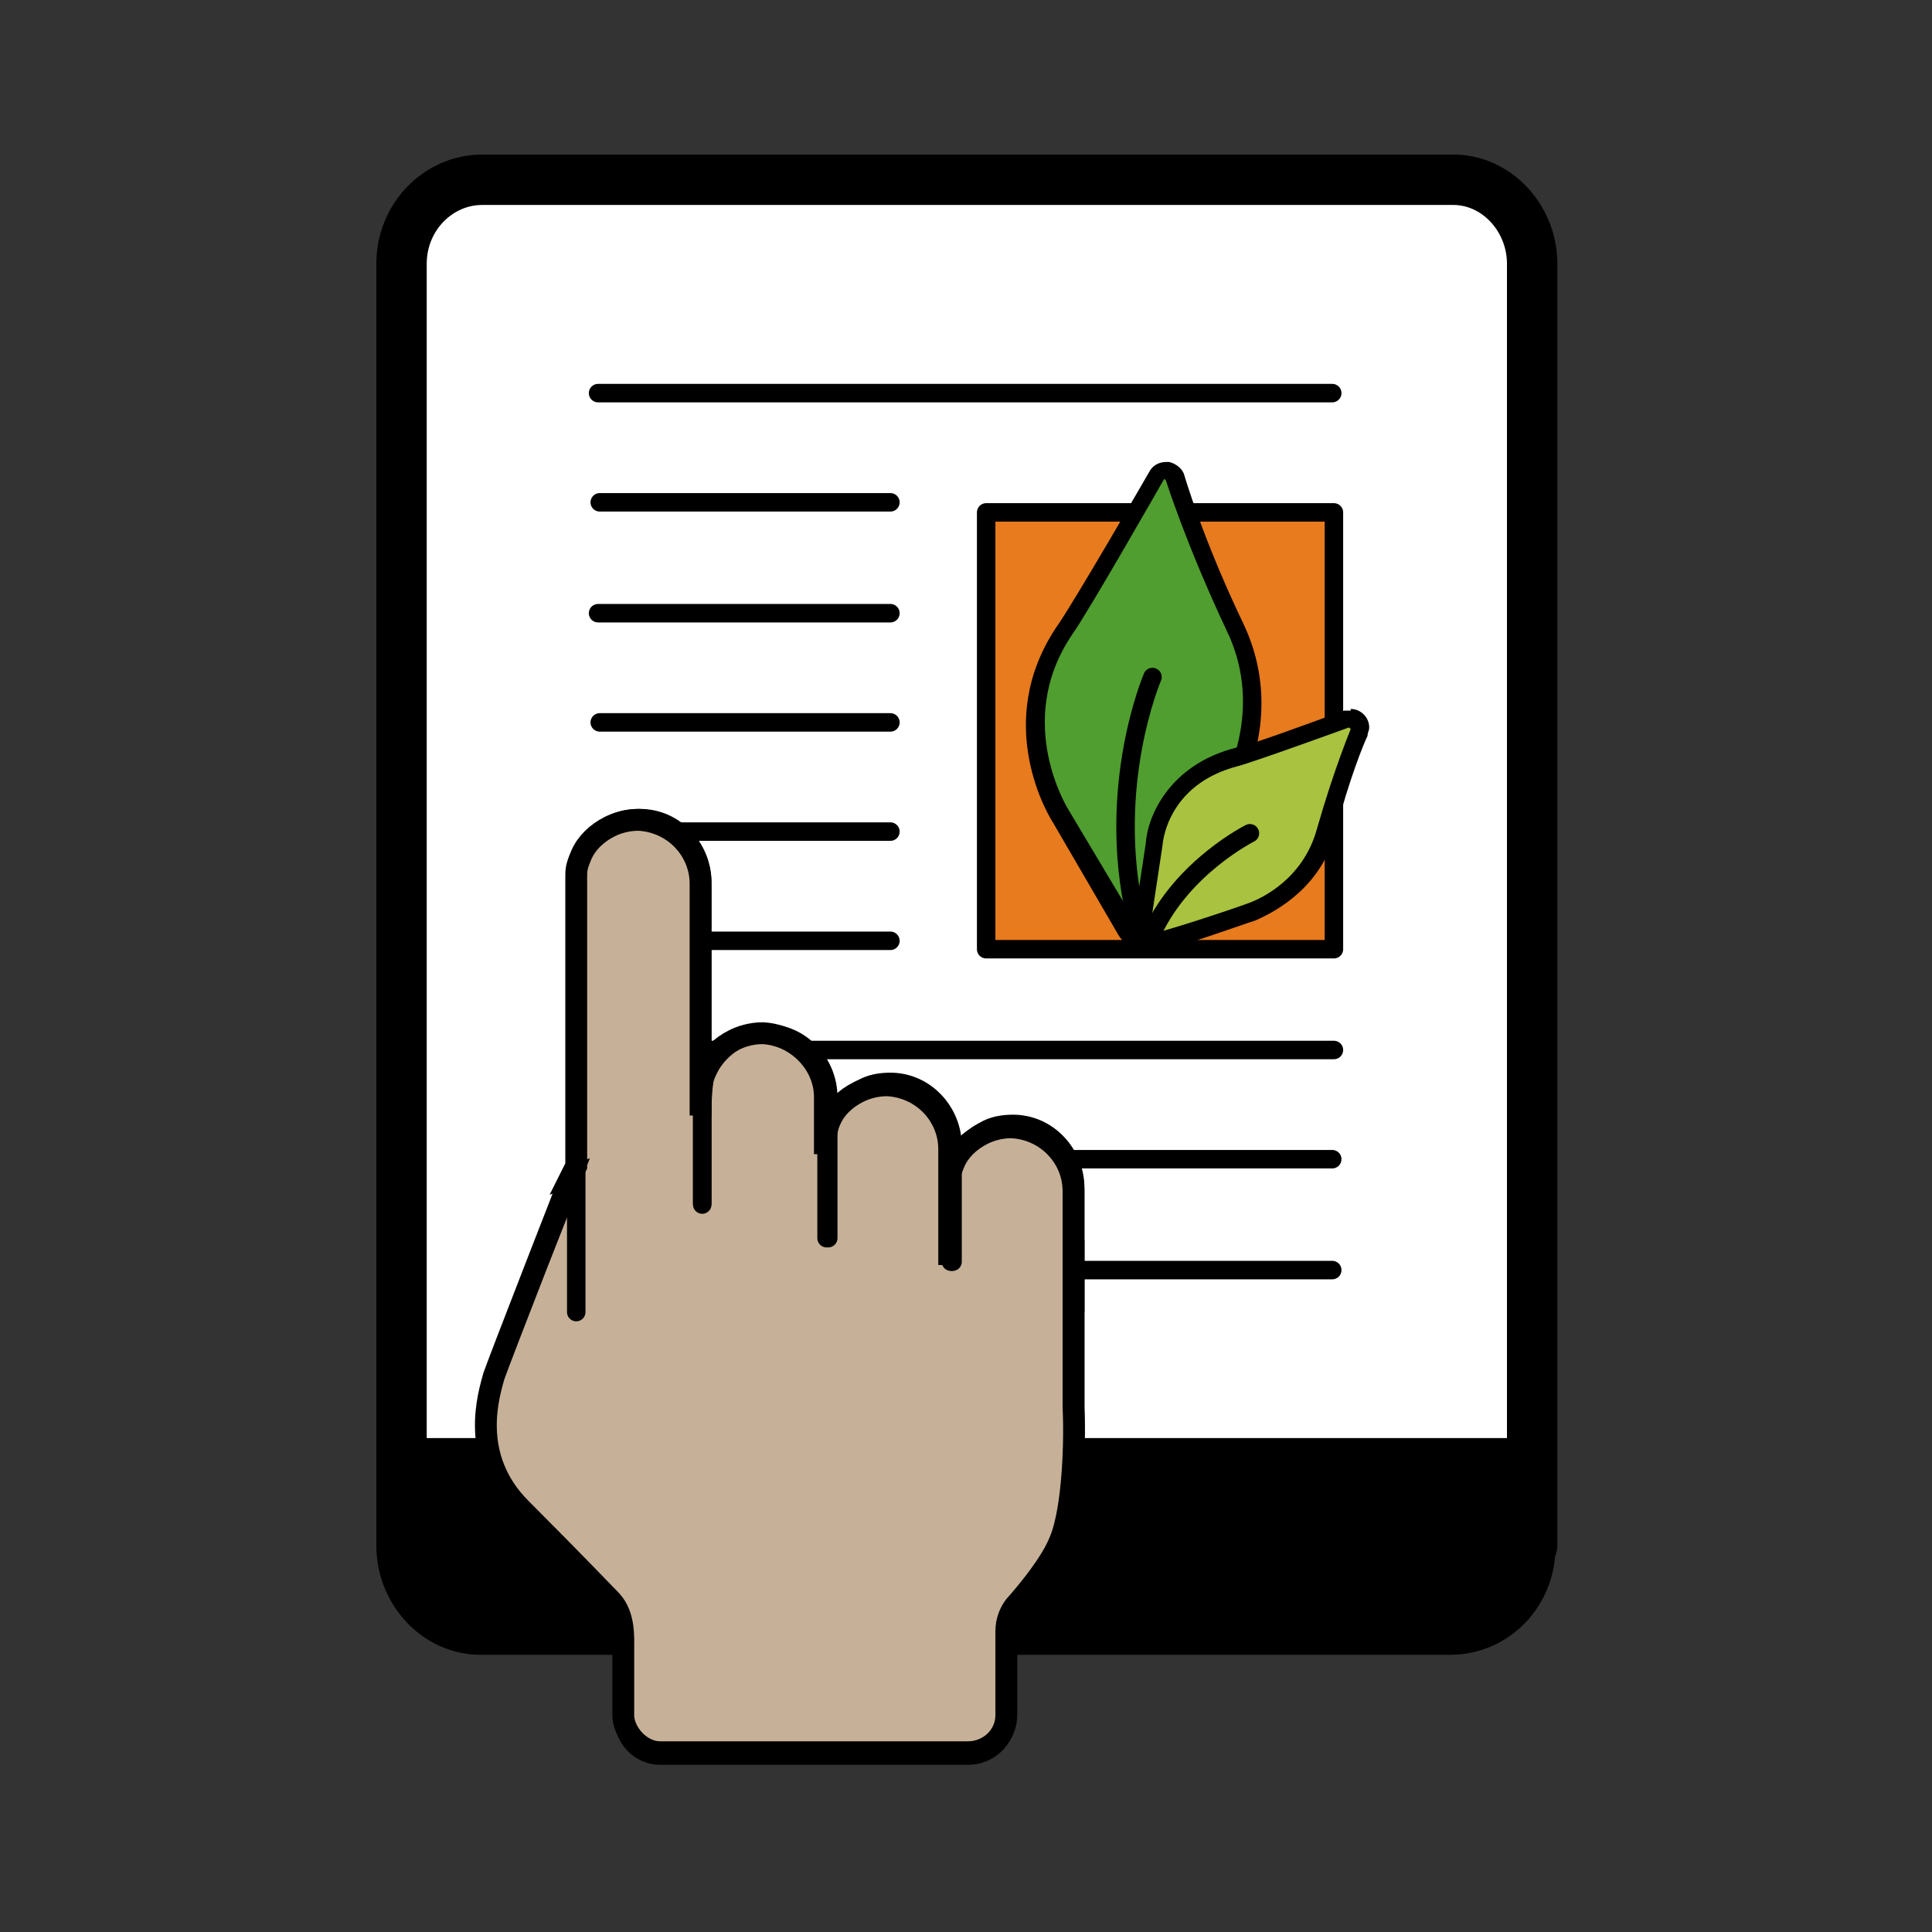 <?xml version="1.0" encoding="UTF-8"?>
<svg id="Layer_1" xmlns="http://www.w3.org/2000/svg" version="1.1" viewBox="0 0 115 115">
  <rect x="0" y="0" width="115" height="115" fill="#333333" stroke="none"/>
  <!-- Generator: Adobe Illustrator 29.1.0, SVG Export Plug-In . SVG Version: 2.1.0 Build 142)  -->
  <defs>
    <style>
      .st0 {
        fill: #509e2f;
      }

      .st1 {
        stroke-width: 3px;
      }

      .st1, .st2, .st3, .st4 {
        stroke: #000;
      }

      .st1, .st3 {
        fill: none;
      }

      .st1, .st3, .st4 {
        stroke-linecap: round;
        stroke-linejoin: round;
      }

      .st5 {
        fill: #a9c23f;
      }

      .st2 {
        fill: #c6b198;
        stroke-miterlimit: 10;
        stroke-width: 1.3px;
      }

      .st6 {
        fill: #fff;
      }

      .st3, .st4 {
        stroke-width: 1.1px;
      }

      .st4 {
        fill: #e77b1e;
      }
    </style>
  </defs>
  <path d="M23.9,85.4v6.6c0,2.8,2.1,5,4.7,5h57.8c2.6,0,4.8-2.2,4.8-5v-6.6s-67.3,0-67.3,0Z"/>
  <path class="st6" d="M91.1,85.6V15.7c0-2.8-2.1-5-4.7-5H28.6c-2.6,0-4.8,2.2-4.8,5v69.9s67.2,0,67.2,0Z"/>
  <path class="st1" d="M91.1,92c0,2.8-2.1,5-4.8,5H28.6c-2.6,0-4.7-2.3-4.7-5V15.7c0-2.8,2.2-5,4.8-5h57.8c2.6,0,4.7,2.3,4.7,5v76.3Z"/>
  <circle class="st6" cx="57.5" cy="91.7" r="1.6"/>
  <line class="st3" x1="35.6" y1="23.4" x2="79.3" y2="23.4"/>
  <line class="st3" x1="35.7" y1="62.5" x2="79.4" y2="62.5"/>
  <line class="st3" x1="35.6" y1="69" x2="79.3" y2="69"/>
  <line class="st3" x1="35.6" y1="75.6" x2="79.3" y2="75.6"/>
  <line class="st3" x1="35.7" y1="49.5" x2="53" y2="49.5"/>
  <line class="st3" x1="35.7" y1="29.9" x2="53" y2="29.9"/>
  <line class="st3" x1="35.6" y1="36.5" x2="53" y2="36.5"/>
  <line class="st3" x1="35.7" y1="43" x2="53" y2="43"/>
  <line class="st3" x1="35.7" y1="56" x2="53" y2="56"/>
  <rect class="st4" x="58.7" y="30.5" width="20.7" height="26"/>
  <g>
    <g>
      <path class="st0" d="M67.7,55.6s0,0-.1,0c-.1,0-.3-.1-.4-.3l-4-6.7s-3.4-5.5.2-11c.9-1.4,5.4-9.2,5.5-9.2.1-.2.3-.3.5-.3s0,0,0,0c.2,0,.4.2.5.4,0,0,1.2,3.8,3.6,8.9,2,4.2.6,8.1-.4,10-.4.8-4.5,7.7-5.2,8.2,0,0-.2,0-.3,0Z"/>
      <path d="M69.4,28.6s1.2,3.8,3.6,8.9c2.1,4.3.3,8.3-.4,9.5-.7,1.3-4.5,7.6-5,7.9l-4-6.7s-3.3-5.2.2-10.4c1-1.4,5.5-9.3,5.5-9.3M69.4,27.5c-.4,0-.8.2-1,.6,0,0-4.5,7.8-5.5,9.2-3.9,5.8-.4,11.4-.2,11.7l3.9,6.7c.2.3.4.5.7.5,0,0,.2,0,.3,0,.2,0,.4,0,.6-.2,1-.6,5.3-8.3,5.4-8.4,1.1-2,2.5-6.1.4-10.5-2.4-5-3.5-8.8-3.5-8.8-.1-.4-.5-.7-.9-.8,0,0,0,0-.1,0h0Z"/>
    </g>
    <path class="st3" d="M68.6,40.3s-2.8,6.5-1,14.3"/>
  </g>
  <g>
    <g>
      <path class="st5" d="M68.4,56.3c-.1,0-.3-.1-.4-.2s-.1-.3-.1-.4l.8-5.3s.3-4,5-5.2c.8-.2,4.6-1.6,6.5-2.3,0,0,.1,0,.2,0,.2,0,.3,0,.4.2.2.2.2.4.1.6,0,0-1,2.4-1.9,5.8-.8,3-3.2,4.4-4.5,4.9-.6.3-5.3,1.9-6,1.9,0,0,0,0,0,0Z"/>
      <path d="M80.4,43.4h0M80.4,43.4s-1,2.4-2,5.9c-.8,3-3.3,4.2-4.2,4.5-.8.3-5.3,1.8-5.8,1.8s0,0,0,0l.8-5.3s.2-3.6,4.5-4.7c1.1-.3,6.6-2.3,6.6-2.3M80.4,42.3h0s0,0,0,0c0,0,0,0,0,0,0,0,0,0,0,0-.1,0-.3,0-.4,0-2.2.8-5.7,2.1-6.4,2.2-4,1-5.3,4.1-5.4,5.7l-.8,5.3c0,.3,0,.6.2.8.2.2.4.4.7.4,0,0,.1,0,.2,0,.9,0,5.8-1.8,6.2-1.9,1.4-.6,4-2.1,4.8-5.3.8-3.1,1.7-5.3,1.9-5.7,0-.2.1-.3.1-.5,0-.6-.5-1.1-1.1-1.1h0ZM80.4,44.6h0,0Z"/>
    </g>
    <path class="st3" d="M74.4,49.6s-4,2-5.8,5.9"/>
  </g>
  <g>
    <path class="st2" d="M34,70s-4.1,10.5-4.6,11.9c-.3,1.1-1.5,4.8,1.6,7.9,3.1,3.1,5.2,5.3,5.4,5.5.8.9.7,2.2.7,3,0,.3,0,2.8,0,3.8s1,2.2,2.2,2.2h18.3c1.3,0,2.3-1,2.3-2.2v-5c0-.6.2-1.1.5-1.5.8-.9,2.2-2.6,2.7-3.9.8-1.9.9-6.1.8-7.9v-5.6s0-7.3,0-7.3c0-2-1.6-3.7-3.7-3.8-.7,0-1.3.2-1.7.4-.8.4-1.4,1-1.7,1.7s-.3.9-.3,1.3v4.8c0,0,0-6.9,0-6.9,0-2-1.6-3.7-3.7-3.8-.7,0-1.3.2-1.7.4-.8.4-1.4,1-1.7,1.7s-.3,1.6-.3,2v-3.4c0-2-1.7-3.7-3.7-3.8-.7,0-1.3.2-1.7.4-.8.4-1.4,1-1.7,1.7s-.3,2.4-.3,2.8v-2c0,0,0-11.8,0-11.8,0-2-1.6-3.7-3.7-3.8-.7,0-1.3.2-1.7.4-.8.4-1.4,1-1.7,1.7s-.3.9-.3,1.3v17.2c0,0-.3.6-.3.6Z"/>
    <g>
      <path class="st3" d="M64,73.9s0,8.6,0,9.9,0,6-.8,7.9c-.5,1.2-1.9,3-2.7,3.9-.4.4-.6.9-.6,1.5v5.2c0,1.2-1,2.2-2.3,2.2h-18.3c-1.2,0-2.2-1-2.2-2.3,0-1,0-3.6,0-3.8,0-.8.1-2.1-.7-3s-2.3-2.4-5.4-5.5c-3.1-3.1-2-6.8-1.6-7.9.5-1.4,4.9-12.4,4.9-12.4"/>
      <path class="st3" d="M34.3,78.1v-26c0-.4.2-.9.4-1.3.3-.6.9-1.3,1.7-1.7.5-.3,1.1-.4,1.7-.4,2.1,0,3.7,1.8,3.7,3.8v19.2"/>
      <path class="st3" d="M41.8,71.6v-6.7c0-.4.2-.9.4-1.3.3-.6.9-1.3,1.7-1.7.5-.3,1.1-.4,1.7-.4,2.1,0,3.7,1.8,3.7,3.8v8.4"/>
      <path class="st3" d="M49.2,73.7v-5.9c0-.4.2-.9.4-1.3.3-.6.9-1.3,1.7-1.7.5-.3,1.1-.4,1.7-.4,2.1,0,3.7,1.8,3.7,3.8v6.9"/>
      <path class="st3" d="M56.6,75.1v-4.8c0-.4.2-.9.3-1.3.3-.6.9-1.3,1.7-1.7.5-.3,1.1-.4,1.7-.4,2.1,0,3.7,1.8,3.7,3.8v7.3"/>
    </g>
  </g>
</svg>